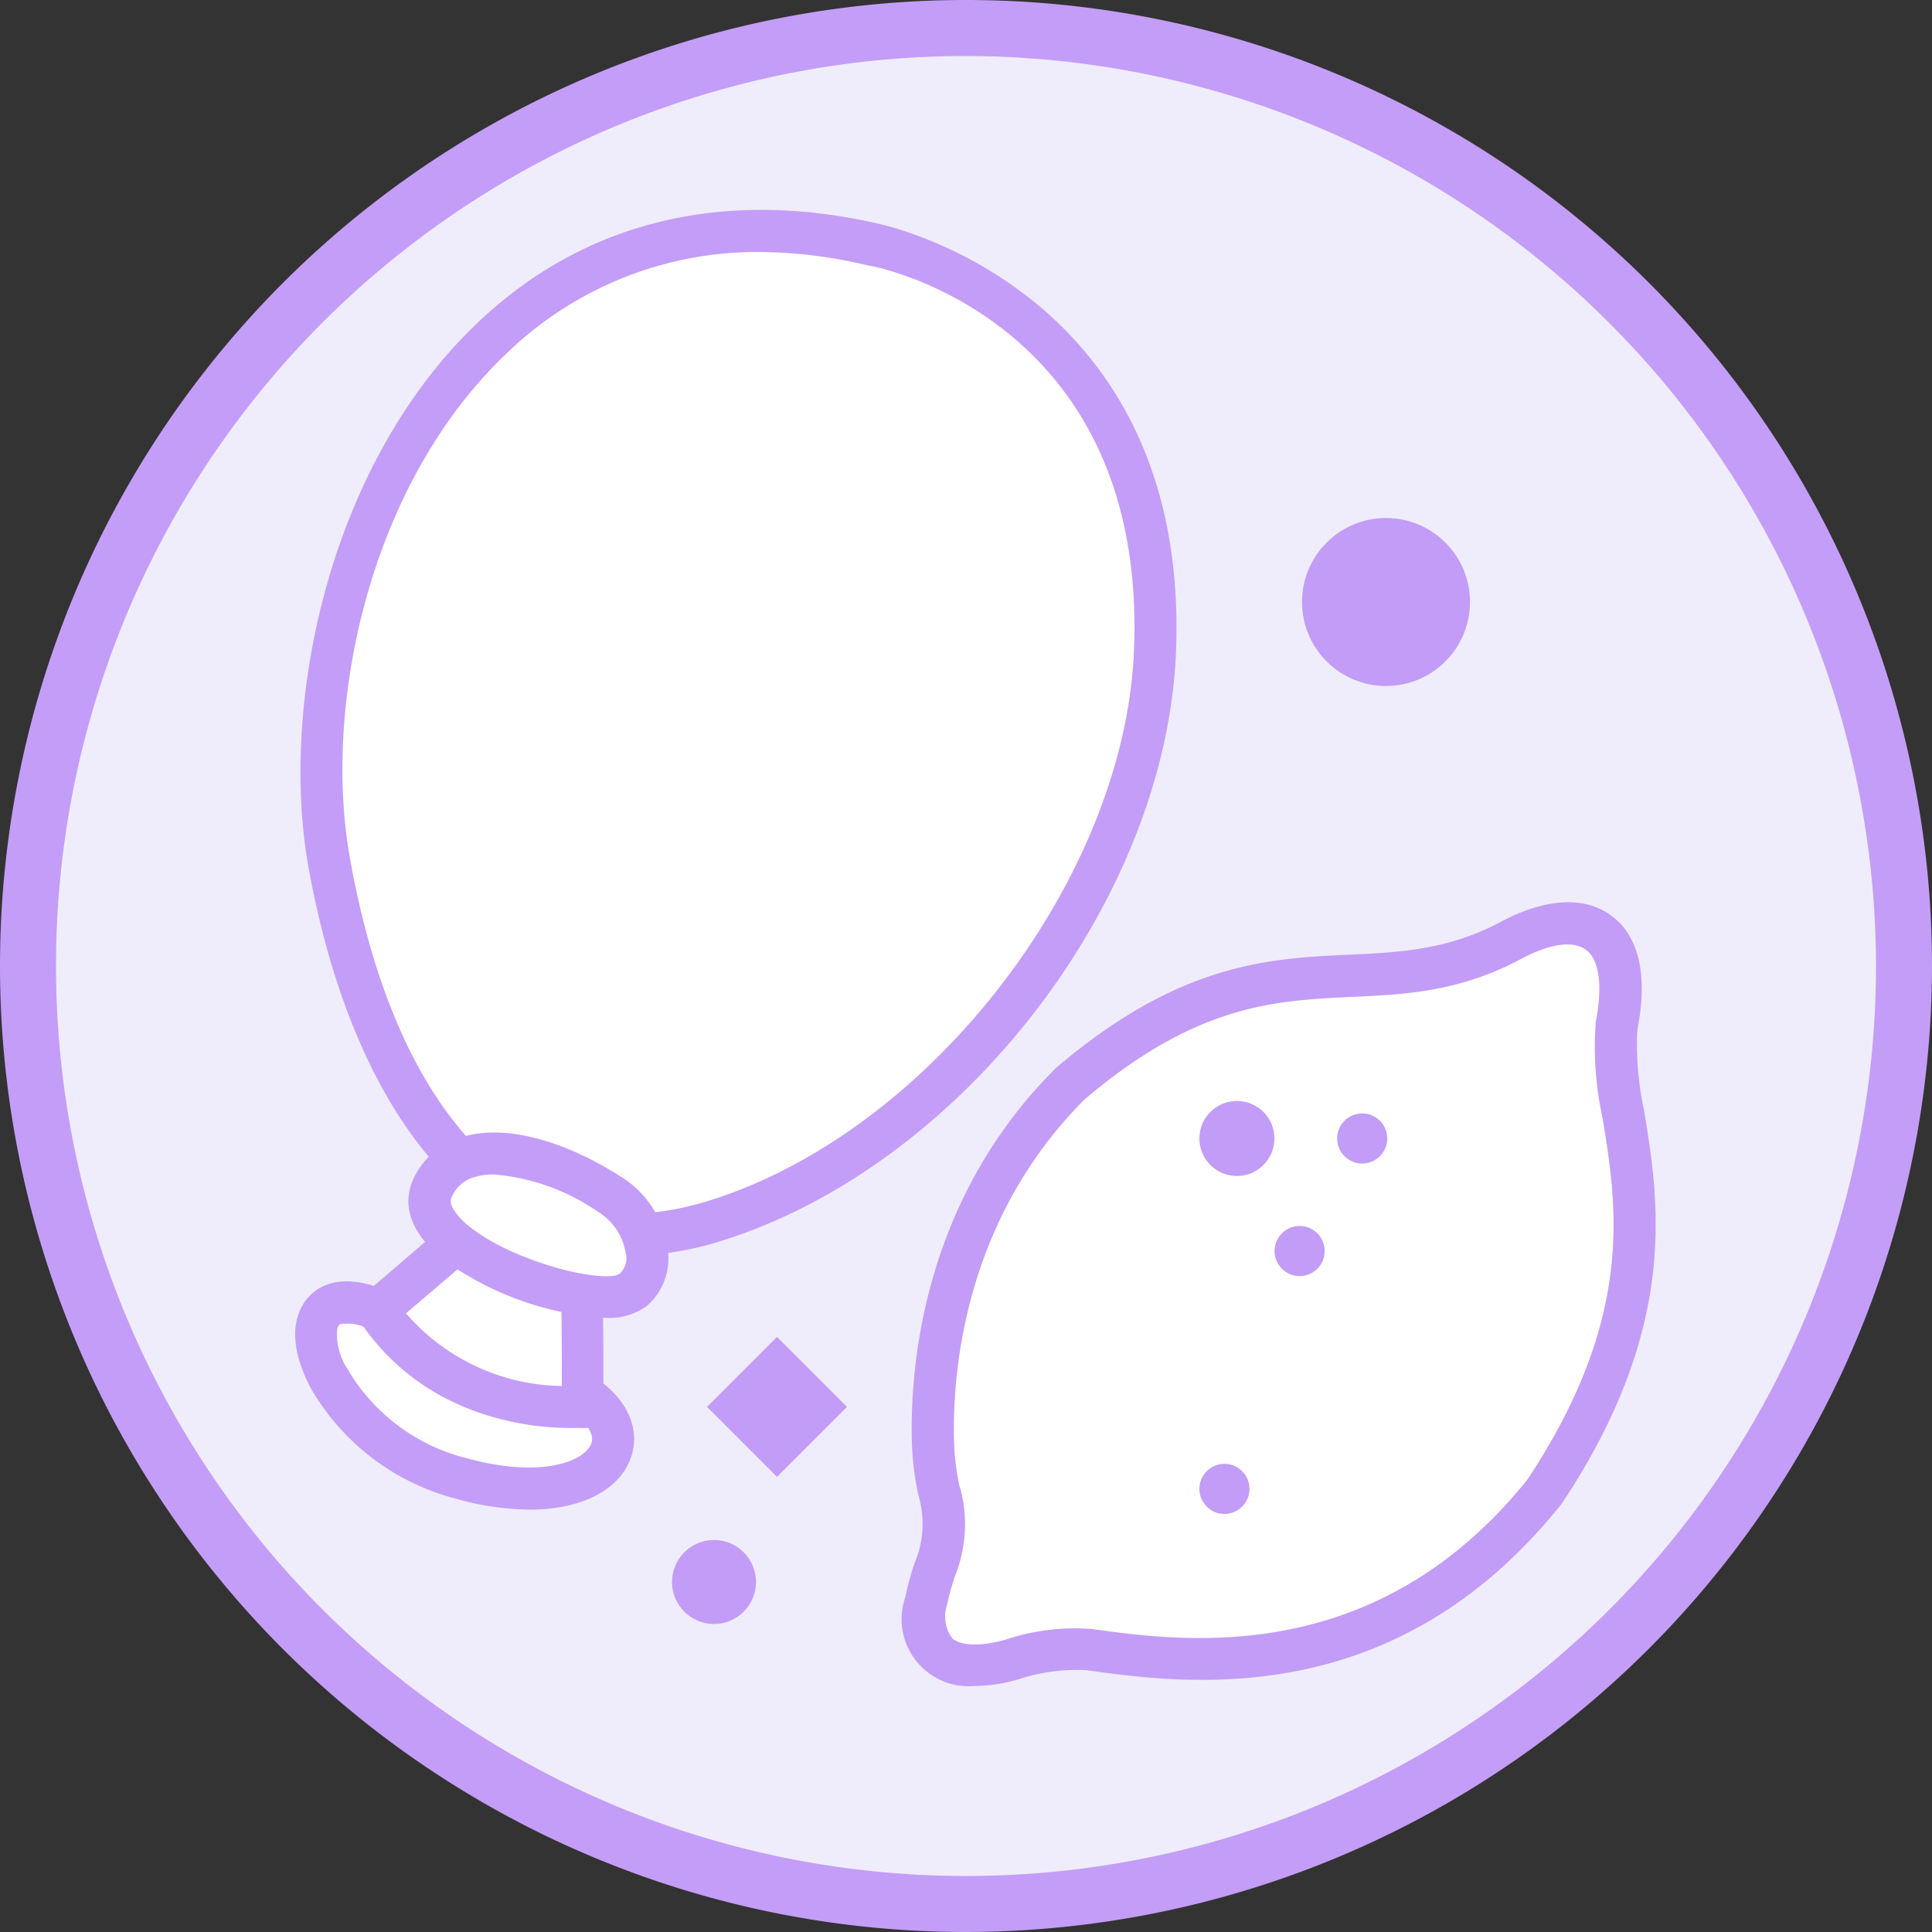 <svg xmlns="http://www.w3.org/2000/svg" viewBox="0 0 138 138"><rect x="0" y="0" width="138" height="138" fill="#333333" stroke="none"/><defs><style>.cls-1{fill:#efedfc;}.cls-2{fill:#c49df8;}.cls-3{fill:#fff;}.cls-4{fill:#c39cf7;}</style></defs><title>lesson-specific-suppliesAsset 43</title><g id="Layer_2" data-name="Layer 2"><g id="Layer_2-2" data-name="Layer 2"><circle class="cls-1" cx="69" cy="69" r="67"/><path class="cls-2" d="M69,138a69,69,0,1,1,69-69A69.07,69.07,0,0,1,69,138ZM69,4a65,65,0,1,0,65,65A65.08,65.08,0,0,0,69,4Z"/><path class="cls-3" d="M67.1,106.61a18.37,18.37,0,0,1-.46-3.22c-.19-4.75.4-16.61,9.76-26,14-12,21.22-4.8,31.49-10.27,5.2-2.77,8.93-.79,7.53,6.16-.87,6.68,5.94,16.52-5.13,33.2-11,13.69-24.5,12.41-32.52,11.3a15.15,15.15,0,0,0-5.48.68c-4.79,1.37-6.85-.68-6.16-4.1C66.74,111.32,68,110.43,67.1,106.61Z"/><path class="cls-4" d="M69.59,120.43a4.79,4.79,0,0,1-4.93-6.33,19.73,19.73,0,0,1,.69-2.51,7.12,7.12,0,0,0,.29-4.65h0a19,19,0,0,1-.49-3.49c-.2-4.88.4-17.3,10.19-27.08l.08-.08c8.83-7.54,15.27-7.84,21-8.1,3.6-.17,7-.33,10.81-2.36,3.18-1.69,6-1.84,7.88-.41,1.38,1,2.81,3.27,1.84,8.14a22.28,22.28,0,0,0,.49,5.79c1.06,6.49,2.52,15.39-5.85,28l-.08.11c-11.91,14.88-26.76,12.83-33.9,11.84a13.22,13.22,0,0,0-4.86.65A11.51,11.51,0,0,1,69.59,120.43Zm-1-14.14a9.93,9.93,0,0,1-.36,6.24,18.69,18.69,0,0,0-.6,2.16A2.6,2.6,0,0,0,68,117c.64.59,2.07.62,3.92.09a15.44,15.44,0,0,1,6.09-.73c6.58.91,20.27,2.8,31.1-10.69,7.68-11.6,6.39-19.48,5.36-25.81a23.82,23.82,0,0,1-.5-6.71l0-.1c.52-2.59.28-4.49-.68-5.2s-2.65-.42-4.67.66c-4.4,2.35-8.31,2.53-12.1,2.7-5.44.26-11.07.52-19.08,7.35-8.91,8.94-9.46,20.32-9.28,24.8a17.79,17.79,0,0,0,.42,3Z"/><circle class="cls-4" cx="97.3" cy="81.32" r="1.79"/><circle class="cls-4" cx="92.83" cy="89.36" r="1.79"/><circle class="cls-4" cx="87.46" cy="106.35" r="1.79"/><circle class="cls-4" cx="88.35" cy="81.32" r="2.68"/><circle class="cls-4" cx="99" cy="43" r="6"/><circle class="cls-4" cx="51" cy="113" r="3"/><path class="cls-3" d="M27,93.58s-3.44-1.72-4.3.86,2.67,9.1,10.32,11.18c9.46,2.58,13.76-2.58,8.6-6"/><path class="cls-2" d="M37.83,107.83a19.9,19.9,0,0,1-5.2-.76A16.87,16.87,0,0,1,22.2,99.16c-1.05-2-1.38-3.81-.91-5.19a3.38,3.38,0,0,1,1.94-2.16c1.91-.79,4.19.3,4.45.43l-1.34,2.69a3.17,3.17,0,0,0-2-.35c-.06,0-.16.06-.25.34a4.43,4.43,0,0,0,.71,2.83,13.71,13.71,0,0,0,8.58,6.42c5.15,1.41,8.26.28,8.83-1,.36-.78-.52-1.73-1.45-2.35l1.66-2.5c3,2,3.27,4.46,2.52,6.1C44.12,106.35,41.67,107.83,37.83,107.83Z"/><path class="cls-3" d="M62.5,17.5s21,4,20,29C81.8,64,67.16,82.06,51.3,87.13S26.5,78.5,23.5,61.5C20.13,42.38,32.5,10.5,62.5,17.5Z"/><path class="cls-2" d="M44.88,89.71a17.21,17.21,0,0,1-9-2.51C29.11,83.13,24.2,74.1,22,61.76,20,50.16,23.49,33.13,34.17,23c7.57-7.17,17.49-9.59,28.66-7C64,16.28,85,21.16,84,46.56c-.71,17.7-15.17,36.54-32.24,42A23.05,23.05,0,0,1,44.88,89.71ZM54.4,18A25.73,25.73,0,0,0,36.23,25.2c-9.91,9.38-13.16,25.23-11.25,36C27,72.71,31.41,81,37.39,84.63c3.86,2.33,8.39,2.69,13.45,1.07,15.7-5,29.51-23,30.16-39.26C81.94,23.08,63,19.13,62.22,19h-.06A34.36,34.36,0,0,0,54.4,18Z"/><path class="cls-3" d="M41.44,91.25c.19-.25.19,4.91.19,9.21,0,0-9.46.86-14.62-6.88L33.47,88Z"/><path class="cls-2" d="M40.73,102c-2.77,0-10.36-.67-15-7.58L25,93.31l8.16-7,8.75,3.56c1.19.41,1.19.41,1.19,10.64v1.37l-1.37.13C41.69,102,41.32,102,40.73,102ZM29,93.81A15,15,0,0,0,40.13,99c0-2.48,0-5.33-.07-6.68l-6.3-2.57Z"/><path class="cls-3" d="M43.54,85.3a5.72,5.72,0,0,1,2.63,3.91,3,3,0,0,1-1,3C42.79,94.2,29,89.31,30.86,85,32.56,81,38.3,82,43.54,85.3Z"/><path class="cls-2" d="M43.18,94.13A22,22,0,0,1,32,90.21c-3.33-2.47-3-4.71-2.55-5.82A5.47,5.47,0,0,1,33,81.22c2.93-.91,7.07.11,11.34,2.82A7.13,7.13,0,0,1,47.65,89a4.47,4.47,0,0,1-1.48,4.31A4.61,4.61,0,0,1,43.18,94.13ZM35.29,83.89a4.74,4.74,0,0,0-1.4.19,2.48,2.48,0,0,0-1.65,1.49c-.25.59.64,1.46,1,1.8,3.17,2.76,9.84,4.32,11,3.63a1.52,1.52,0,0,0,.44-1.56,4.21,4.21,0,0,0-1.95-2.87h0A15.25,15.25,0,0,0,35.29,83.89Z"/><rect class="cls-4" x="51.96" y="96.96" width="7.07" height="7.07" transform="translate(87.32 -9.81) rotate(45)"/></g></g></svg>